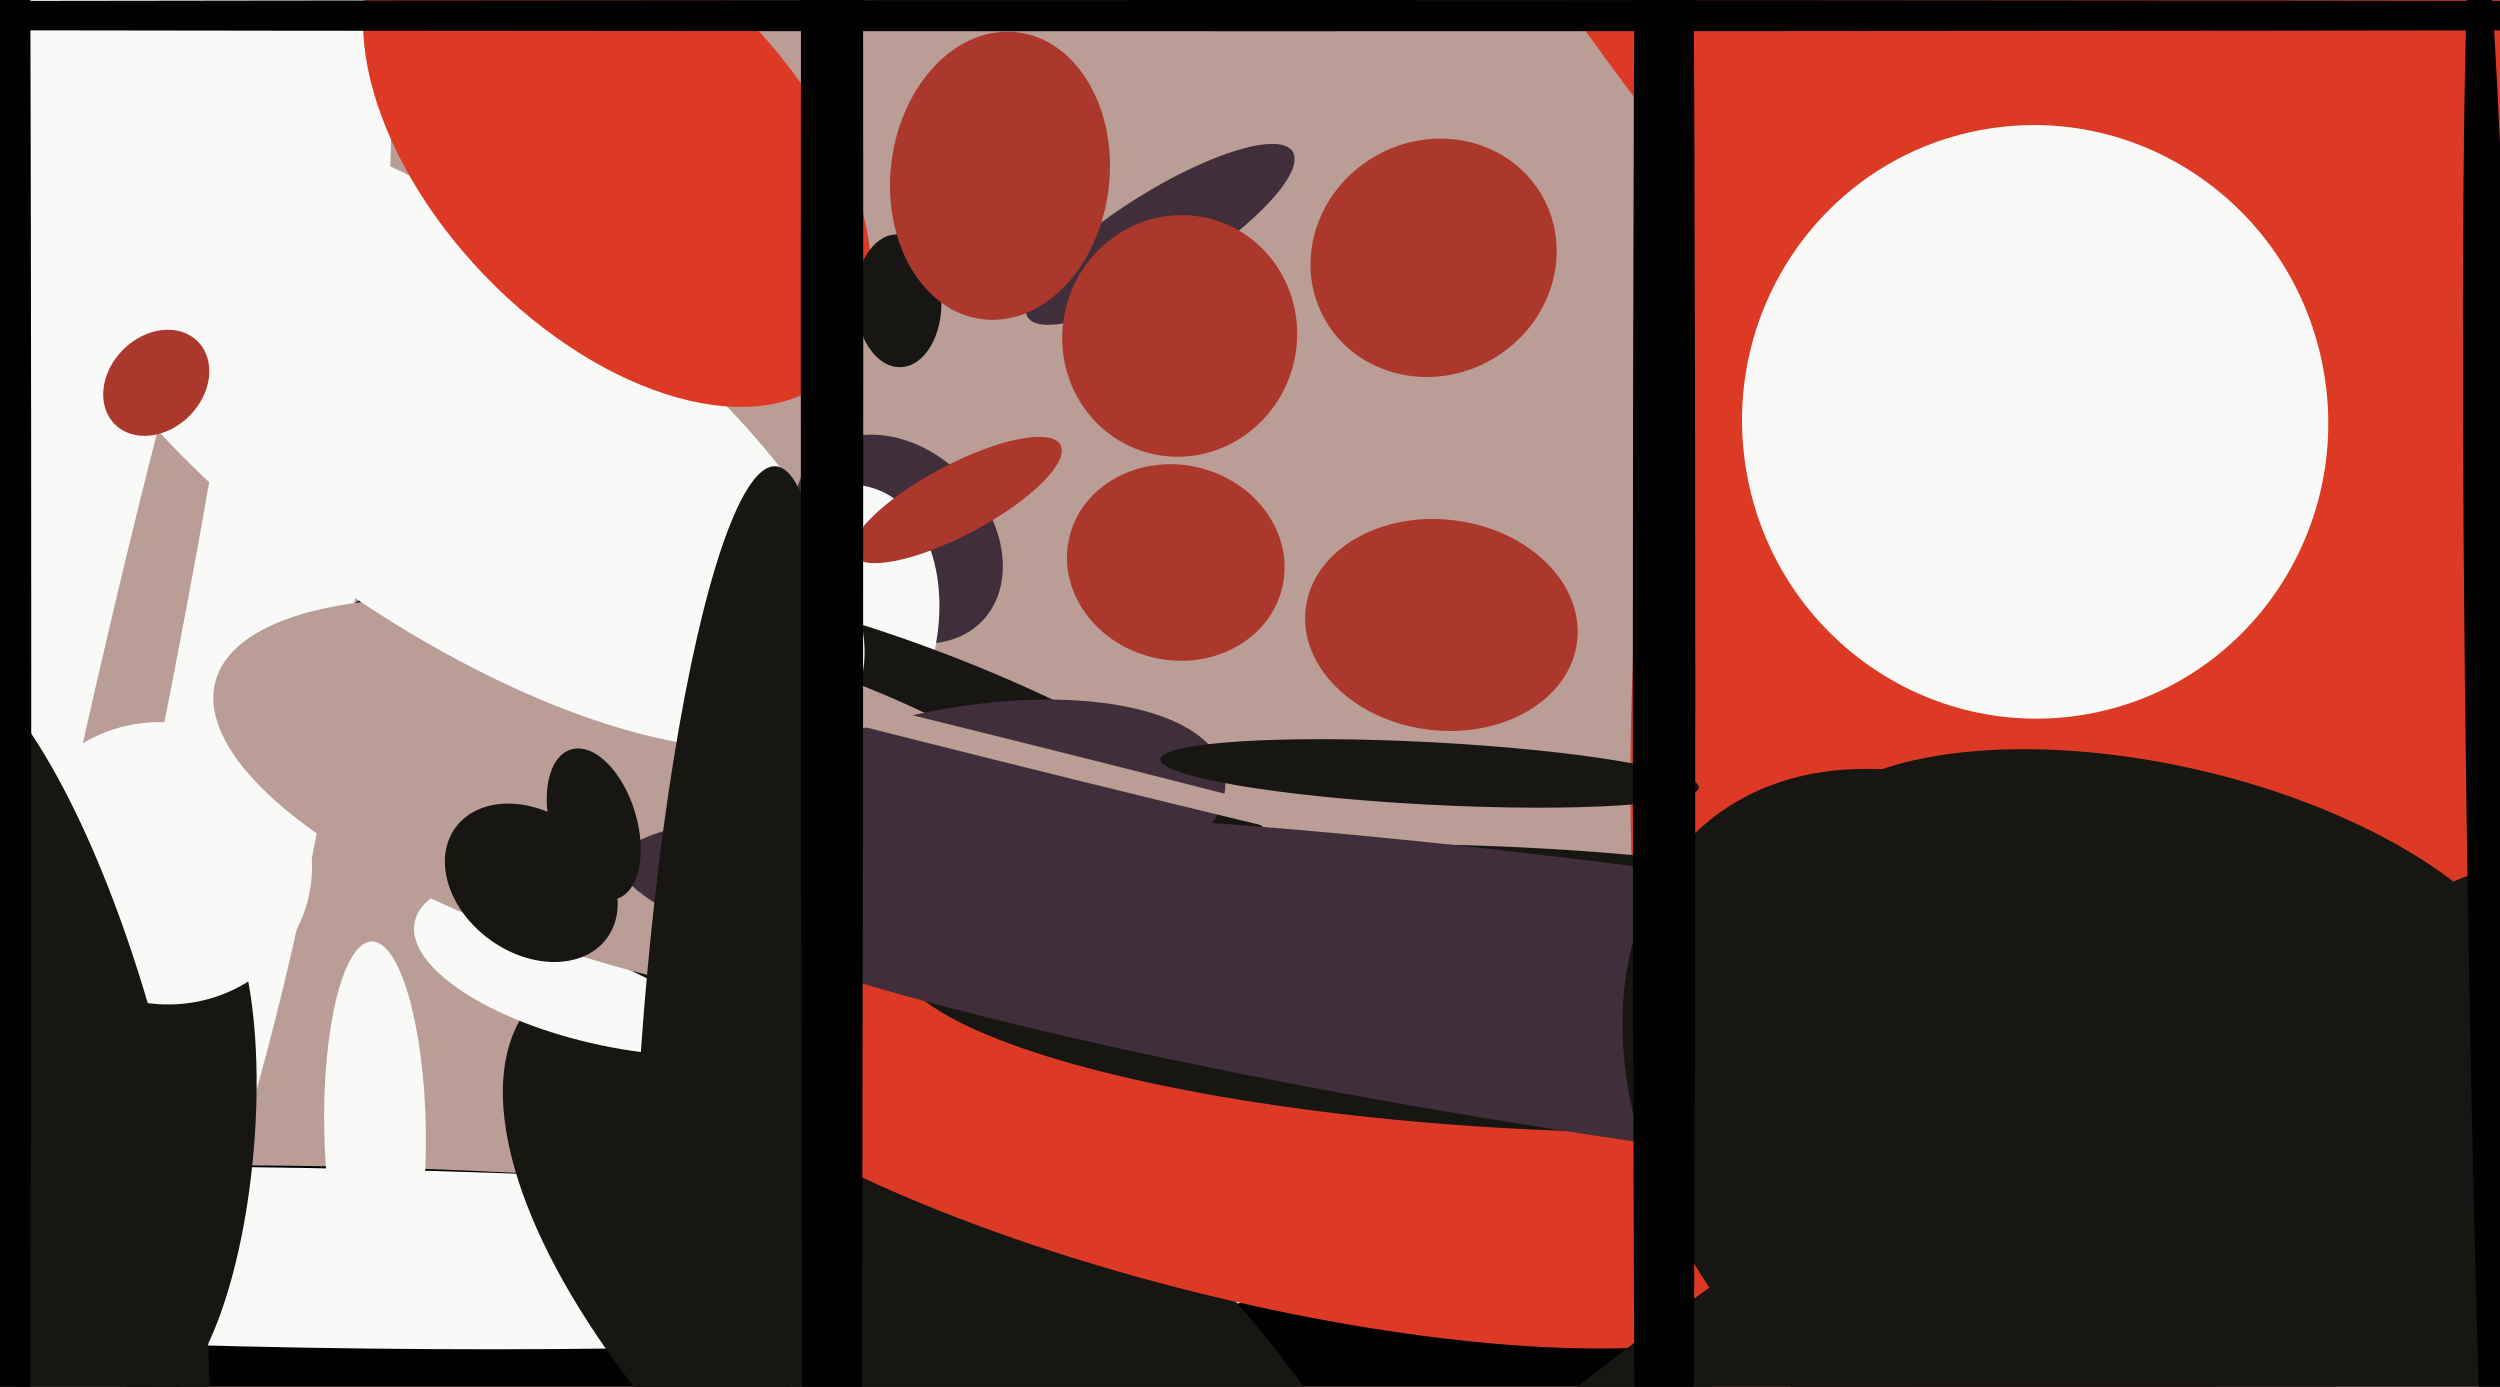 <svg xmlns="http://www.w3.org/2000/svg" width="640px" height="355px">
  <rect width="640" height="355" fill="rgb(186,158,150)"/>
  <ellipse cx="230" cy="138" rx="30" ry="23" transform="rotate(45,230,138)" fill="rgb(64,47,59)"/>
  <ellipse cx="-148" cy="-33" rx="554" ry="248" transform="rotate(88,-148,-33)" fill="rgb(249,249,248)"/>
  <ellipse cx="252" cy="397" rx="406" ry="86" transform="rotate(7,252,397)" fill="rgb(2,1,1)"/>
  <ellipse cx="78" cy="322" rx="253" ry="23" transform="rotate(1,78,322)" fill="rgb(249,249,248)"/>
  <ellipse cx="211" cy="164" rx="28" ry="41" transform="rotate(18,211,164)" fill="rgb(249,249,248)"/>
  <ellipse cx="44" cy="293" rx="66" ry="21" transform="rotate(95,44,293)" fill="rgb(23,22,18)"/>
  <ellipse cx="245" cy="128" rx="9" ry="30" transform="rotate(62,245,128)" fill="rgb(172,55,44)"/>
  <ellipse cx="21" cy="238" rx="10" ry="199" transform="rotate(12,21,238)" fill="rgb(186,158,150)"/>
  <ellipse cx="245" cy="351" rx="63" ry="144" transform="rotate(131,245,351)" fill="rgb(23,22,18)"/>
  <ellipse cx="158" cy="247" rx="21" ry="53" transform="rotate(102,158,247)" fill="rgb(249,249,248)"/>
  <ellipse cx="42" cy="221" rx="38" ry="36" transform="rotate(15,42,221)" fill="rgb(249,249,248)"/>
  <ellipse cx="218" cy="215" rx="53" ry="145" transform="rotate(110,218,215)" fill="rgb(23,22,18)"/>
  <ellipse cx="173" cy="206" rx="44" ry="122" transform="rotate(105,173,206)" fill="rgb(186,158,150)"/>
  <ellipse cx="136" cy="226" rx="24" ry="18" transform="rotate(36,136,226)" fill="rgb(23,22,18)"/>
  <ellipse cx="7" cy="289" rx="38" ry="126" transform="rotate(167,7,289)" fill="rgb(23,22,18)"/>
  <ellipse cx="316" cy="290" rx="42" ry="154" transform="rotate(104,316,290)" fill="rgb(221,58,37)"/>
  <ellipse cx="242" cy="213" rx="31" ry="73" transform="rotate(78,242,213)" fill="rgb(64,47,59)"/>
  <ellipse cx="297" cy="60" rx="11" ry="40" transform="rotate(58,297,60)" fill="rgb(64,47,59)"/>
  <ellipse cx="515" cy="154" rx="96" ry="271" transform="rotate(4,515,154)" fill="rgb(221,58,37)"/>
  <ellipse cx="257" cy="192" rx="167" ry="3" transform="rotate(14,257,192)" fill="rgb(186,158,150)"/>
  <ellipse cx="390" cy="253" rx="36" ry="161" transform="rotate(93,390,253)" fill="rgb(23,22,18)"/>
  <ellipse cx="115" cy="109" rx="50" ry="125" transform="rotate(125,115,109)" fill="rgb(249,249,248)"/>
  <ellipse cx="301" cy="144" rx="28" ry="25" transform="rotate(13,301,144)" fill="rgb(172,55,44)"/>
  <ellipse cx="369" cy="160" rx="27" ry="35" transform="rotate(97,369,160)" fill="rgb(172,55,44)"/>
  <ellipse cx="440" cy="260" rx="35" ry="284" transform="rotate(98,440,260)" fill="rgb(64,47,59)"/>
  <ellipse cx="158" cy="38" rx="47" ry="80" transform="rotate(136,158,38)" fill="rgb(221,58,37)"/>
  <ellipse cx="230" cy="77" rx="17" ry="11" transform="rotate(88,230,77)" fill="rgb(23,22,18)"/>
  <ellipse cx="711" cy="171" rx="121" ry="534" transform="rotate(134,711,171)" fill="rgb(221,58,37)"/>
  <ellipse cx="256" cy="45" rx="37" ry="28" transform="rotate(97,256,45)" fill="rgb(172,55,44)"/>
  <ellipse cx="188" cy="271" rx="24" ry="152" transform="rotate(4,188,271)" fill="rgb(23,22,18)"/>
  <ellipse cx="302" cy="86" rx="30" ry="31" transform="rotate(16,302,86)" fill="rgb(172,55,44)"/>
  <ellipse cx="213" cy="83" rx="8" ry="929" transform="rotate(0,213,83)" fill="rgb(2,1,1)"/>
  <ellipse cx="-4" cy="171" rx="889" ry="12" transform="rotate(90,-4,171)" fill="rgb(2,1,1)"/>
  <ellipse cx="152" cy="211" rx="20" ry="11" transform="rotate(73,152,211)" fill="rgb(23,22,18)"/>
  <ellipse cx="521" cy="108" rx="75" ry="76" transform="rotate(170,521,108)" fill="rgb(249,249,248)"/>
  <ellipse cx="367" cy="66" rx="32" ry="30" transform="rotate(150,367,66)" fill="rgb(172,55,44)"/>
  <ellipse cx="553" cy="240" rx="44" ry="98" transform="rotate(103,553,240)" fill="rgb(23,22,18)"/>
  <ellipse cx="509" cy="295" rx="78" ry="111" transform="rotate(139,509,295)" fill="rgb(23,22,18)"/>
  <ellipse cx="752" cy="482" rx="284" ry="542" transform="rotate(69,752,482)" fill="rgb(23,22,18)"/>
  <ellipse cx="40" cy="98" rx="15" ry="12" transform="rotate(135,40,98)" fill="rgb(172,55,44)"/>
  <ellipse cx="326" cy="4" rx="980" ry="4" transform="rotate(0,326,4)" fill="rgb(2,1,1)"/>
  <ellipse cx="366" cy="198" rx="8" ry="69" transform="rotate(93,366,198)" fill="rgb(23,22,18)"/>
  <ellipse cx="426" cy="176" rx="585" ry="8" transform="rotate(90,426,176)" fill="rgb(2,1,1)"/>
  <ellipse cx="639" cy="244" rx="276" ry="7" transform="rotate(89,639,244)" fill="rgb(2,1,1)"/>
  <ellipse cx="96" cy="289" rx="48" ry="13" transform="rotate(89,96,289)" fill="rgb(249,249,248)"/>
</svg>